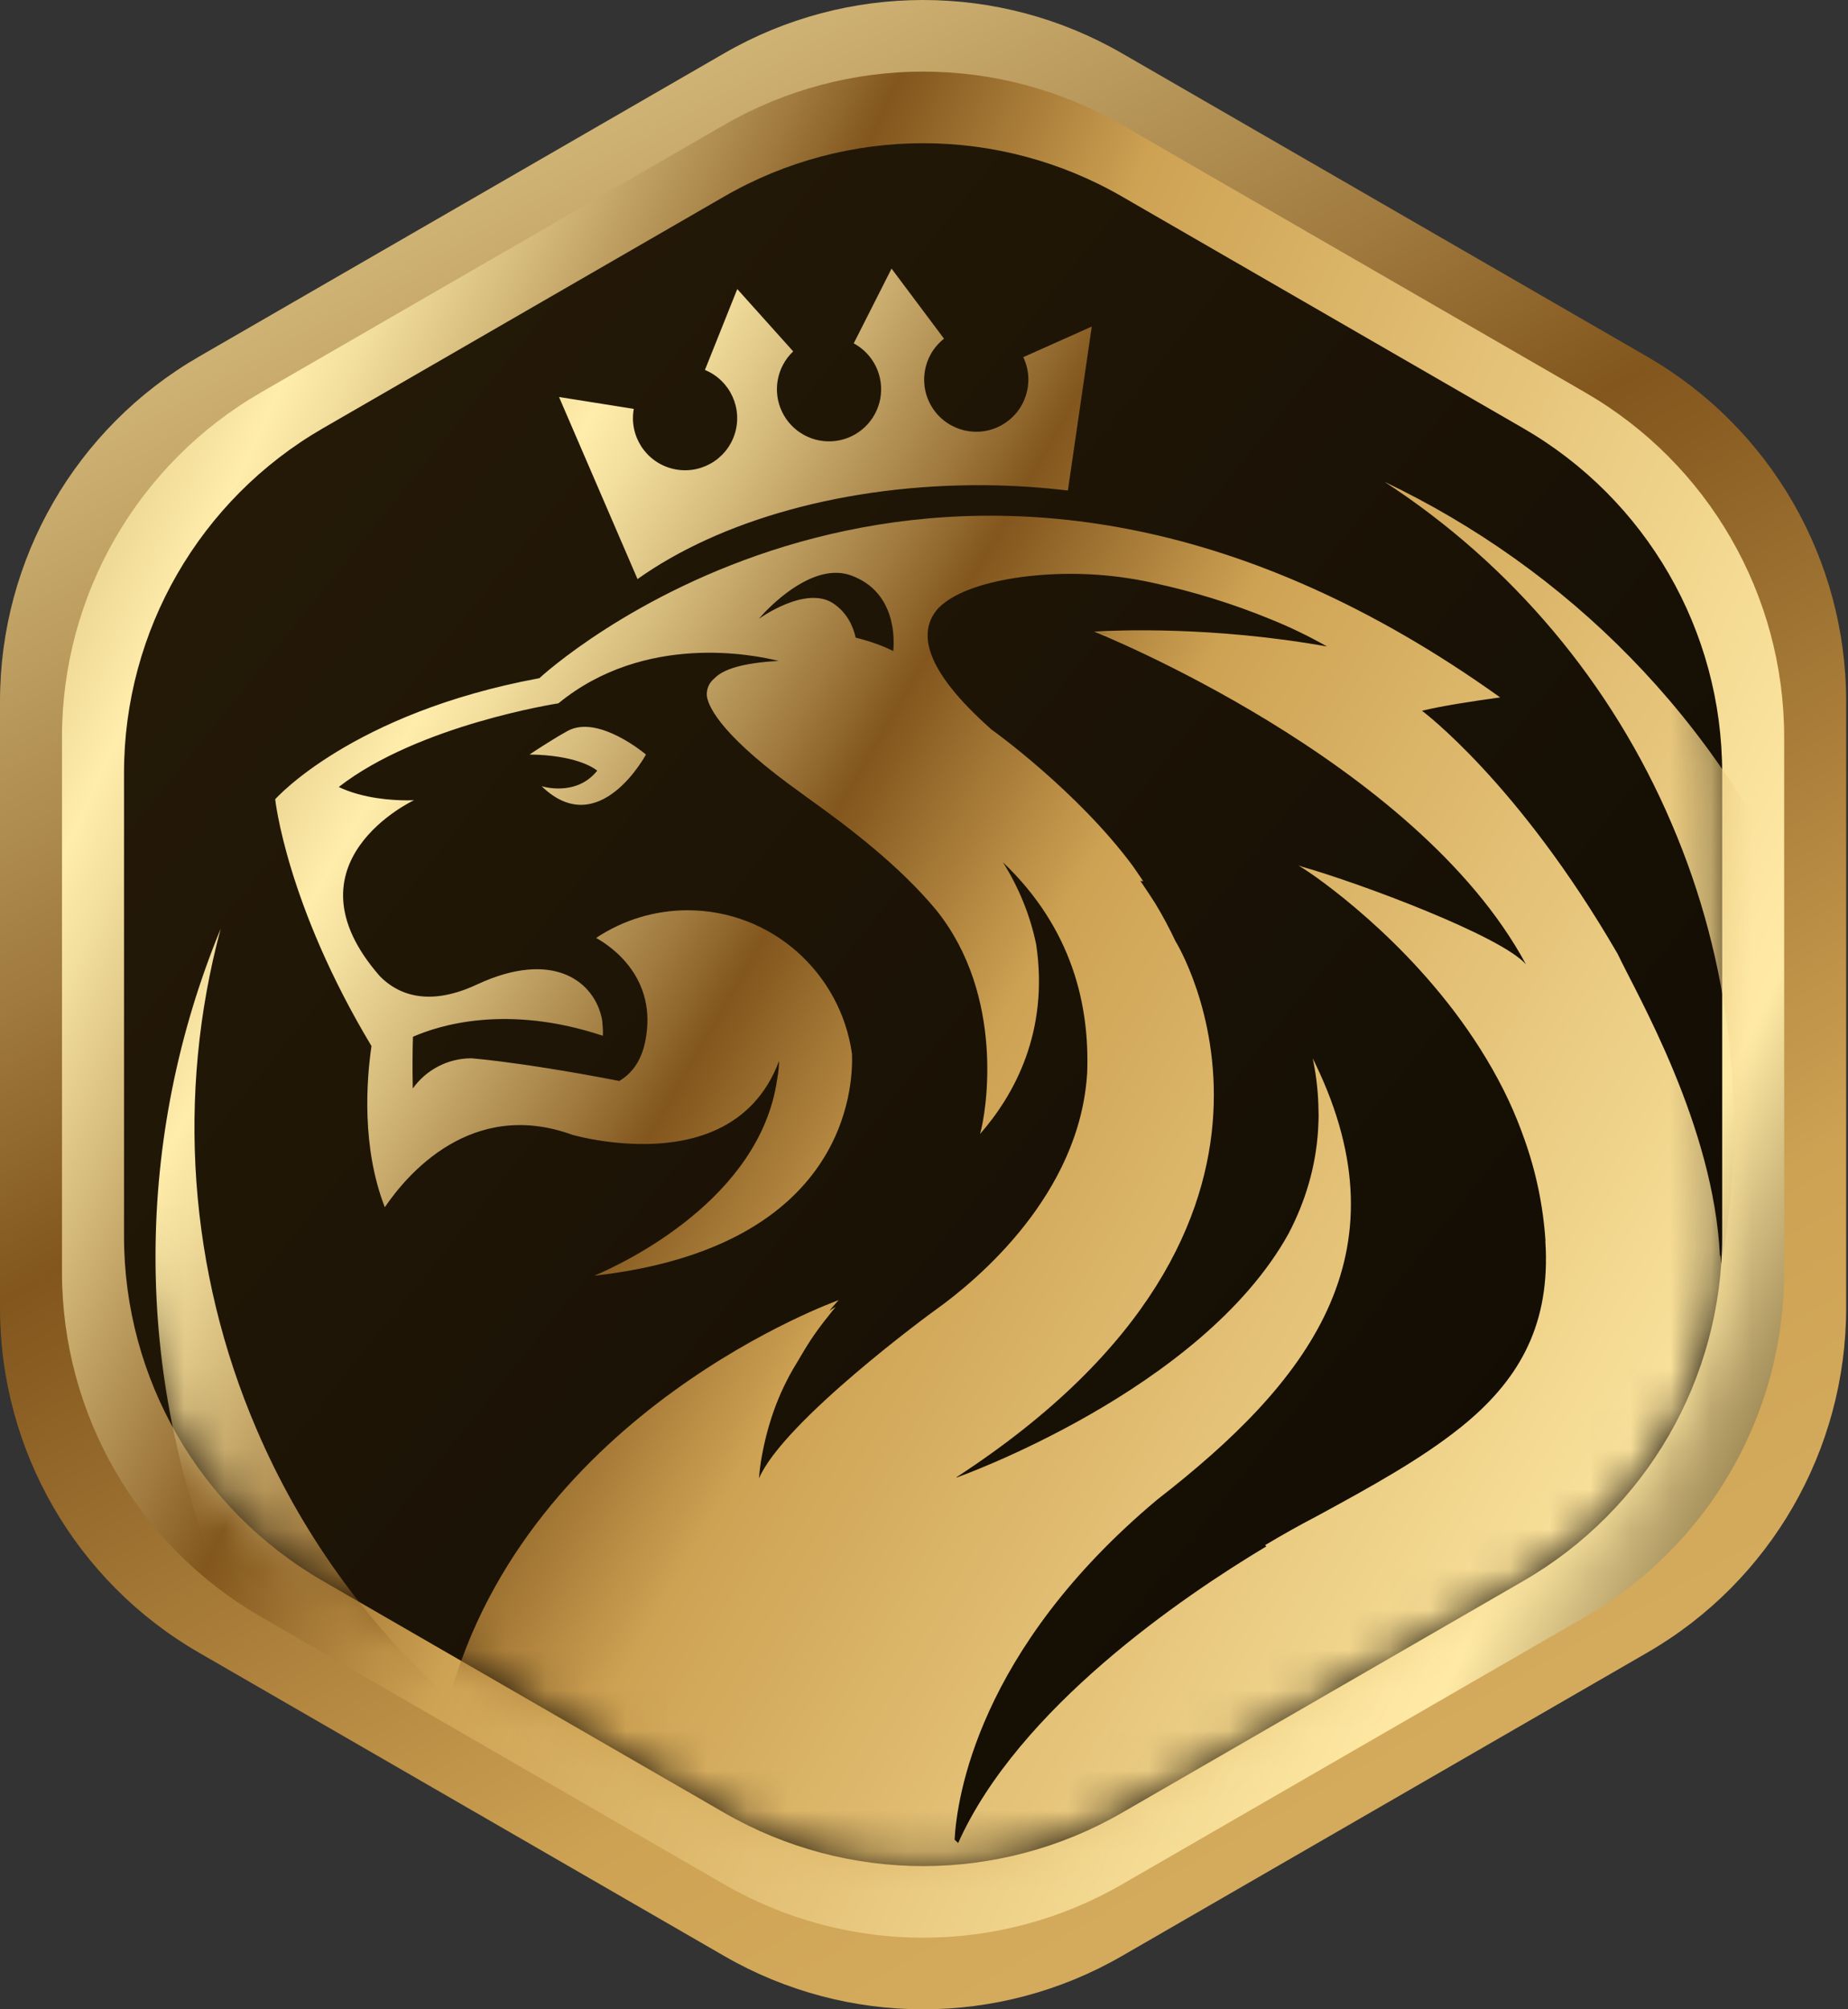 <?xml version="1.0" encoding="UTF-8"?>
<svg width="46px" height="50px" viewBox="0 0 46 50" version="1.1" xmlns="http://www.w3.org/2000/svg" xmlns:xlink="http://www.w3.org/1999/xlink">
    <rect x="0" y="0" width="46" height="50" fill="#333333" stroke="none"/>
    <title>group-28</title>
    <defs>
        <linearGradient x1="177.991%" y1="317.336%" x2="-22.249%" y2="-64.511%" id="linearGradient-1">
            <stop stop-color="#B58947" offset="0%"></stop>
            <stop stop-color="#A3732F" offset="11%"></stop>
            <stop stop-color="#361F00" offset="17%"></stop>
            <stop stop-color="#FFEAA5" offset="30%"></stop>
            <stop stop-color="#CEA253" offset="62%"></stop>
            <stop stop-color="#82561D" offset="71%"></stop>
            <stop stop-color="#A07A3F" offset="74%"></stop>
            <stop stop-color="#D3B879" offset="80%"></stop>
            <stop stop-color="#F2DE9D" offset="84%"></stop>
            <stop stop-color="#FFEDAB" offset="86%"></stop>
            <stop stop-color="#EAD290" offset="90%"></stop>
            <stop stop-color="#B88E4B" offset="97%"></stop>
            <stop stop-color="#A3732F" offset="100%"></stop>
        </linearGradient>
        <linearGradient x1="135.292%" y1="84.884%" x2="-8.452%" y2="9.944%" id="linearGradient-2">
            <stop stop-color="#B58947" offset="0%"></stop>
            <stop stop-color="#A3732F" offset="11%"></stop>
            <stop stop-color="#361F00" offset="17%"></stop>
            <stop stop-color="#FFEAA5" offset="30%"></stop>
            <stop stop-color="#CEA253" offset="62%"></stop>
            <stop stop-color="#82561D" offset="71%"></stop>
            <stop stop-color="#A07A3F" offset="74%"></stop>
            <stop stop-color="#D3B879" offset="80%"></stop>
            <stop stop-color="#F2DE9D" offset="84%"></stop>
            <stop stop-color="#FFEDAB" offset="86%"></stop>
            <stop stop-color="#EAD290" offset="90%"></stop>
            <stop stop-color="#B88E4B" offset="97%"></stop>
            <stop stop-color="#A3732F" offset="100%"></stop>
        </linearGradient>
        <linearGradient x1="-1.11022302e-14%" y1="0%" x2="144.796%" y2="124.823%" id="linearGradient-3">
            <stop stop-color="#281C08" offset="0%"></stop>
            <stop stop-color="#050301" offset="100%"></stop>
        </linearGradient>
        <path d="M24.84,1.326 L34.831,7.094 C37.894,8.863 39.781,12.131 39.781,15.668 L39.781,27.204 C39.781,30.741 37.894,34.01 34.831,35.778 L24.841,41.546 C21.778,43.315 18.004,43.315 14.941,41.546 L4.95,35.778 C1.887,34.01 0,30.741 0,27.204 L0,15.668 C0,12.131 1.887,8.863 4.95,7.094 L14.94,1.326 C18.003,-0.442 21.777,-0.442 24.84,1.326 Z" id="path-4"></path>
        <linearGradient x1="123.933%" y1="84.884%" x2="-0.668%" y2="9.944%" id="linearGradient-6">
            <stop stop-color="#B58947" offset="0%"></stop>
            <stop stop-color="#A3732F" offset="11%"></stop>
            <stop stop-color="#361F00" offset="17%"></stop>
            <stop stop-color="#FFEAA5" offset="30%"></stop>
            <stop stop-color="#CEA253" offset="62%"></stop>
            <stop stop-color="#82561D" offset="71%"></stop>
            <stop stop-color="#A07A3F" offset="74%"></stop>
            <stop stop-color="#D3B879" offset="80%"></stop>
            <stop stop-color="#F2DE9D" offset="84%"></stop>
            <stop stop-color="#FFEDAB" offset="86%"></stop>
            <stop stop-color="#EAD290" offset="90%"></stop>
            <stop stop-color="#B88E4B" offset="97%"></stop>
            <stop stop-color="#A3732F" offset="100%"></stop>
        </linearGradient>
    </defs>
    <g id="Page-1" stroke="none" stroke-width="1" fill="none" fill-rule="evenodd">
        <g id="group-28">
            <path d="M27.927,1.326 L41.004,8.876 C44.067,10.645 45.954,13.913 45.954,17.45 L45.954,32.55 C45.954,36.087 44.067,39.356 41.004,41.124 L27.927,48.674 C24.864,50.443 21.09,50.443 18.027,48.674 L4.95,41.124 C1.887,39.356 0,36.087 0,32.55 L0,17.45 C0,13.913 1.887,10.645 4.95,8.876 L18.027,1.326 C21.09,-0.442 24.864,-0.442 27.927,1.326 Z" id="Path" fill="url(#linearGradient-1)" fill-rule="nonzero"></path>
            <path d="M27.927,3.108 L39.461,9.768 C42.524,11.537 44.411,14.805 44.411,18.341 L44.411,31.659 C44.411,35.196 42.524,38.465 39.461,40.233 L27.927,46.892 C24.864,48.661 21.09,48.661 18.027,46.892 L6.493,40.232 C3.43,38.464 1.543,35.196 1.543,31.659 L1.543,18.341 C1.543,14.804 3.43,11.536 6.493,9.767 L18.027,3.108 C21.09,1.34 24.864,1.34 27.927,3.108 L27.927,3.108 Z" id="Path" fill="url(#linearGradient-2)" fill-rule="nonzero"></path>
            <path d="M27.927,4.89 L37.918,10.658 C40.981,12.427 42.868,15.695 42.868,19.232 L42.868,30.768 C42.868,34.305 40.981,37.574 37.918,39.342 L27.928,45.11 C24.865,46.879 21.091,46.879 18.028,45.11 L8.037,39.342 C4.974,37.574 3.087,34.305 3.087,30.768 L3.087,19.232 C3.087,15.695 4.974,12.427 8.037,10.658 L18.027,4.89 C21.09,3.122 24.864,3.122 27.927,4.89 Z" id="Path" fill="url(#linearGradient-3)" fill-rule="nonzero"></path>
            <g id="Clipped" transform="translate(3.087, 3.564)">
                <mask id="mask-5" fill="white">
                    <use xlink:href="#path-4"></use>
                </mask>
                <g id="wezpynv3bd"></g>
                <path d="M31.374,8.425 C35.895,10.582 39.689,14.305 41.817,19.268 C46.468,30.115 41.44,42.675 30.587,47.323 C19.734,51.971 7.165,46.947 2.514,36.101 C0.157,30.604 0.294,24.671 2.406,19.548 C1.295,23.681 1.609,28.067 3.298,31.999 C4.391,34.555 6.03,36.841 8.099,38.696 C10.059,31.527 17.79,28.789 17.79,28.789 C17.79,28.789 17.7,28.881 17.558,29.054 C17.636,29.004 17.689,28.973 17.713,28.96 C17.65,29.034 17.59,29.111 17.53,29.188 C17.382,29.37 17.242,29.559 17.111,29.754 C17.073,29.81 17.039,29.867 17.003,29.923 C16.917,30.055 16.84,30.199 16.746,30.351 C16.264,31.13 15.994,31.951 15.851,32.818 C15.831,32.951 15.816,33.086 15.805,33.224 C16.422,31.798 20.097,29.101 20.225,29.014 C21.232,28.291 23.797,26.164 23.975,23.127 C24.035,21.479 23.621,19.559 21.885,17.9 L21.878,17.893 C22.266,18.509 22.552,19.197 22.705,19.936 C23.032,22.124 22.148,23.696 21.308,24.655 C21.47,24.1 21.934,21.222 20.22,19.085 C19.298,17.974 18.034,17.017 17.066,16.325 C16.998,16.277 16.94,16.233 16.876,16.187 L16.875,16.185 C14.93,14.799 14.557,14.065 14.509,13.765 C14.49,13.596 14.559,13.428 14.692,13.321 C14.909,13.091 15.398,12.931 16.293,12.883 C15.69,12.73 12.965,12.176 10.813,13.938 C10.813,13.938 7.333,14.471 5.345,16.02 C5.954,16.311 6.689,16.351 7.03,16.352 L7.064,16.352 C7.163,16.352 7.22,16.348 7.22,16.348 C7.22,16.348 3.894,17.9 6.368,20.728 C6.743,21.11 7.484,21.542 8.783,20.936 C10.696,20.044 11.73,20.873 11.901,21.82 C11.901,21.82 11.934,22.117 11.917,22.21 C9.511,21.41 7.819,21.96 7.192,22.236 C7.182,22.559 7.176,22.986 7.188,23.523 C7.524,23.052 8.066,22.772 8.645,22.771 C8.645,22.771 8.869,22.788 9.308,22.842 L9.372,22.85 C9.984,22.928 10.977,23.073 12.328,23.335 C12.623,23.16 12.873,22.862 12.977,22.338 C13.287,20.771 12.131,19.988 11.752,19.776 C12.425,19.328 13.215,19.089 14.023,19.087 C16.119,19.087 17.835,20.643 18.12,22.658 C18.153,23.498 17.977,27.471 11.708,28.181 C12.478,27.854 15.827,26.265 16.256,23.305 C16.299,23.073 16.304,22.905 16.305,22.855 L16.305,22.839 C15.655,24.567 14.086,24.927 12.805,24.903 C12.342,24.893 11.881,24.839 11.428,24.741 L11.168,24.678 C8.644,23.755 7.032,25.68 6.492,26.477 C5.916,24.998 6.032,23.336 6.16,22.467 C4.04,18.937 3.763,16.325 3.763,16.325 C3.763,16.325 5.652,14.182 10.339,13.312 C10.339,13.312 10.413,13.245 10.464,13.202 C11.657,12.179 21.326,4.541 34.257,13.792 L34.246,13.792 C33.914,13.837 33.583,13.886 33.253,13.94 L33.184,13.951 L33.114,13.963 C32.822,14.013 32.528,14.069 32.309,14.123 C32.309,14.123 34.703,15.898 37.179,20.173 C37.67,21.208 39.571,24.443 39.726,27.693 L39.74,27.68 C39.74,27.68 39.747,27.754 39.755,27.887 C40.435,24.189 40.004,20.372 38.517,16.917 C37.031,13.441 34.545,10.485 31.375,8.425 L31.374,8.425 Z M22.324,10.797 C21.53,10.908 20.709,11.132 20.274,11.565 C19.747,12.145 19.89,13.082 21.592,14.589 C21.63,14.613 23.732,16.127 25.103,17.975 C25.127,18.006 25.244,18.179 25.371,18.367 C25.347,18.363 25.322,18.359 25.298,18.355 C25.45,18.58 25.625,18.843 25.666,18.912 C25.853,19.219 26.025,19.542 26.182,19.876 L26.182,19.873 C26.182,19.873 30.489,26.841 20.721,33.196 L20.718,33.206 C20.718,33.206 26.803,31.058 28.981,27.146 C29.401,26.347 29.663,25.487 29.722,24.562 C29.729,24.404 29.741,24.248 29.733,24.086 C29.729,23.675 29.687,23.265 29.607,22.861 L29.588,22.771 L29.659,22.916 C31.958,27.691 29.442,30.861 25.723,33.75 C21.241,37.5 20.729,41.203 20.675,42.215 L20.763,42.299 C22.265,38.946 26.336,36.174 28.434,34.917 L28.404,34.886 C28.821,34.636 29.246,34.397 29.678,34.172 C31.036,33.435 32.283,32.747 33.262,31.962 L33.269,31.961 L33.272,31.955 C34.67,30.831 35.464,29.505 35.39,27.519 C35.387,27.457 35.384,27.395 35.38,27.333 C35.382,27.323 35.382,27.313 35.382,27.303 C35.324,26.441 35.147,25.59 34.855,24.776 C34.742,24.454 34.613,24.138 34.47,23.828 C33.113,20.942 30.658,18.973 29.685,18.272 C29.403,18.073 29.233,17.971 29.233,17.971 C29.233,17.971 29.265,17.981 29.325,18.004 C30.74,18.405 34.265,19.717 34.897,20.433 C32.154,15.34 24.147,12.153 24.147,12.153 L24.157,12.153 L24.173,12.152 L24.194,12.15 L24.221,12.149 C24.673,12.122 27.091,12.014 29.945,12.523 C29.491,12.266 29.021,12.039 28.537,11.844 C27.593,11.457 26.616,11.155 25.618,10.941 C24.537,10.701 23.421,10.652 22.323,10.797 L22.324,10.797 Z M12.992,15.212 C12.992,15.212 11.825,17.391 10.395,16 C10.395,16 11.25,16.276 11.779,15.614 C11.776,15.612 11.772,15.609 11.769,15.606 L11.763,15.601 C11.675,15.533 11.22,15.226 10.093,15.212 L10.099,15.209 C10.137,15.183 10.375,15.025 10.635,14.865 L10.687,14.833 C10.713,14.816 10.74,14.8 10.766,14.785 L10.814,14.755 C10.894,14.708 10.973,14.663 11.044,14.624 C11.81,14.208 12.992,15.212 12.992,15.212 L12.992,15.212 Z M15.972,11.649 L15.956,11.665 C15.859,11.768 15.804,11.835 15.804,11.835 C15.804,11.835 16.968,10.988 17.66,11.455 C18.003,11.687 18.15,12.026 18.213,12.303 C18.608,12.402 18.925,12.522 19.168,12.648 L19.147,12.638 C19.174,12.371 19.232,11.174 18.105,10.758 C17.285,10.457 16.375,11.238 15.972,11.649 L15.972,11.649 Z M24.146,12.154 L24.156,12.155 L24.168,12.157 L24.184,12.16 L24.583,12.226 C24.438,12.196 24.293,12.172 24.146,12.154 L24.146,12.154 Z M19.106,3.121 L20.411,4.864 C19.877,5.285 19.759,6.045 20.138,6.608 C20.518,7.171 21.268,7.346 21.857,7.009 C22.447,6.672 22.677,5.937 22.384,5.324 L24.089,4.562 L23.494,8.642 C22.834,8.564 22.155,8.517 21.458,8.51 C17.949,8.48 14.82,9.396 12.782,10.846 L10.828,6.315 L12.689,6.611 C12.568,7.281 12.986,7.93 13.645,8.098 C14.305,8.266 14.982,7.896 15.197,7.25 C15.411,6.604 15.089,5.902 14.46,5.642 L15.265,3.629 L16.657,5.18 C16.249,5.567 16.136,6.173 16.378,6.68 C16.62,7.188 17.162,7.482 17.719,7.408 C18.277,7.334 18.723,6.909 18.825,6.356 C18.926,5.803 18.659,5.247 18.164,4.98 L19.105,3.121 L19.106,3.121 Z" id="Shape" fill="url(#linearGradient-6)" fill-rule="nonzero" mask="url(#mask-5)"></path>
            </g>
        </g>
    </g>
</svg>